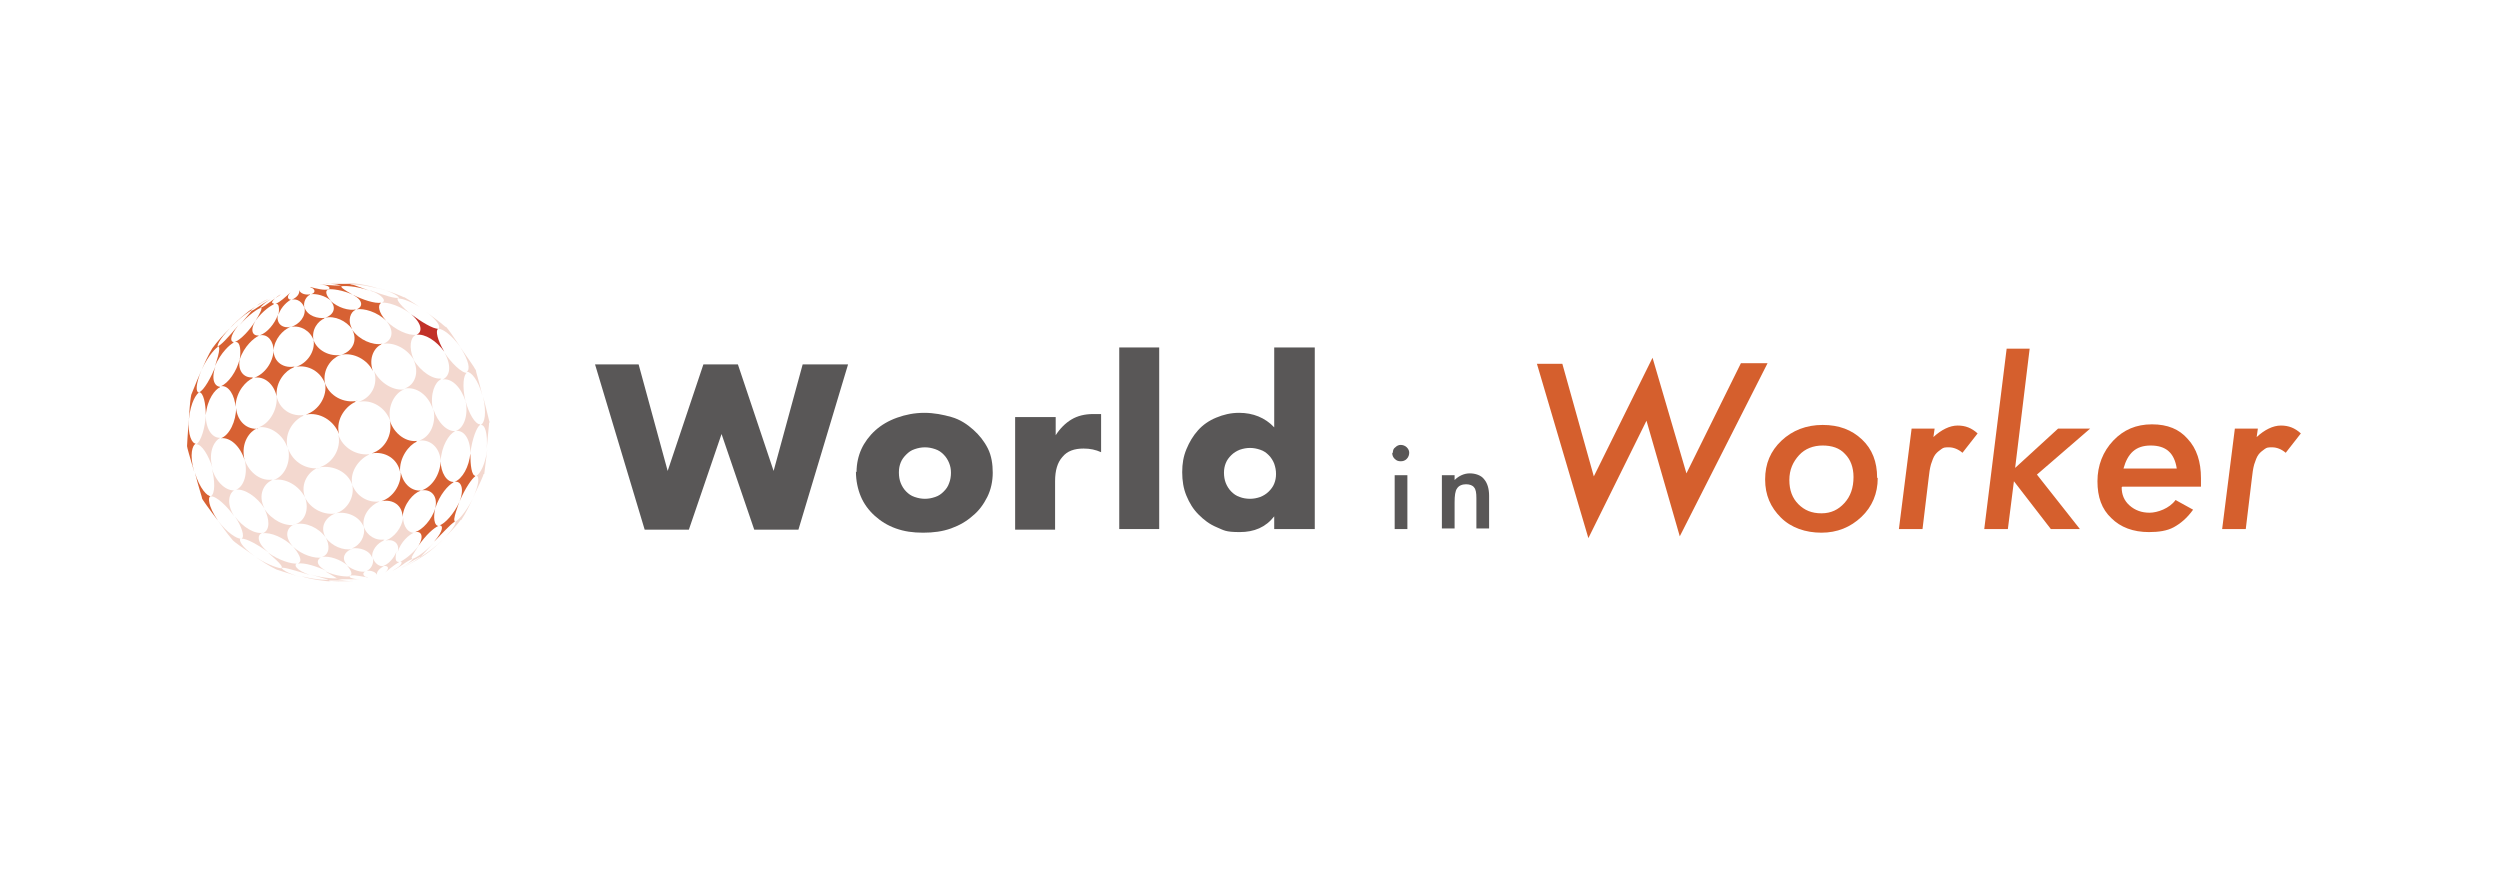 <?xml version="1.0" encoding="UTF-8"?>
<svg id="_レイヤー_2" data-name="レイヤー_2" xmlns="http://www.w3.org/2000/svg" version="1.1" viewBox="0 0 413 146">
  <!-- Generator: Adobe Illustrator 29.1.0, SVG Export Plug-In . SVG Version: 2.1.0 Build 142)  -->
  <defs>
    <style>
      .st0 {
        fill: #f3d8cf;
      }

      .st1 {
        fill: #d55f2d;
      }

      .st2 {
        fill: #c13027;
      }

      .st3 {
        fill: #d76133;
      }

      .st4 {
        fill: #595757;
      }
    </style>
  </defs>
  <path class="st4" d="M105.5,60.2l4.8,17.6,5.9-17.6h5.7l5.9,17.6,4.8-17.6h7.5l-8.2,27.3h-7.3l-5.4-15.8-5.4,15.8h-7.3l-8.2-27.3h7.5,0Z"/>
  <path class="st4" d="M141.5,78c0-1.4.3-2.7.8-3.8s1.3-2.2,2.3-3.1c1-.9,2.2-1.6,3.6-2.1,1.4-.5,2.9-.8,4.5-.8s3.1.3,4.5.7,2.6,1.2,3.6,2.1c1,.9,1.8,1.9,2.4,3.1.6,1.2.8,2.6.8,4s-.3,2.8-.9,4c-.6,1.2-1.4,2.3-2.4,3.1-1,.9-2.2,1.6-3.6,2.1-1.4.5-2.9.7-4.6.7s-3.1-.2-4.5-.7c-1.4-.5-2.5-1.2-3.5-2.1-1-.9-1.8-2-2.3-3.2s-.8-2.6-.8-4.1h0s0,0,0,0ZM148.5,78.1c0,.6.1,1.2.3,1.7.2.5.5,1,.9,1.4.4.4.8.7,1.4.9s1.1.3,1.7.3,1.1-.1,1.7-.3,1-.5,1.4-.9.7-.8.9-1.4c.2-.5.3-1.1.3-1.7s-.1-1.1-.3-1.6c-.2-.5-.5-1-.9-1.4-.4-.4-.8-.7-1.4-.9s-1.1-.3-1.7-.3-1.1.1-1.7.3-1,.5-1.4.9-.7.8-.9,1.3c-.2.5-.3,1-.3,1.6Z"/>
  <path class="st4" d="M167.8,68.9h6.6v3c.7-1.1,1.6-2,2.6-2.6,1-.6,2.2-.9,3.6-.9h.6c.2,0,.4,0,.7,0v6.3c-.9-.4-1.8-.6-2.9-.6-1.5,0-2.7.4-3.5,1.4-.8.9-1.2,2.2-1.2,4v8h-6.6v-18.6h0s0,0,0,0Z"/>
  <path class="st4" d="M191.5,57.4v30h-6.6v-30h6.6Z"/>
  <path class="st4" d="M210.5,57.4h6.7v30h-6.7v-2.1c-1.4,1.8-3.3,2.6-5.7,2.6s-2.6-.3-3.8-.8-2.1-1.2-3-2.1c-.9-.9-1.5-1.9-2-3.1-.5-1.2-.7-2.5-.7-3.9s.2-2.6.7-3.8c.5-1.2,1.1-2.2,1.9-3.1.8-.9,1.8-1.6,3-2.1,1.2-.5,2.4-.8,3.8-.8,2.3,0,4.3.8,5.8,2.4v-13.3h0ZM202.2,78.1c0,.6.1,1.2.3,1.7.2.5.5,1,.9,1.4.4.4.8.7,1.4.9.5.2,1.1.3,1.7.3s1.1-.1,1.7-.3c.5-.2,1-.5,1.4-.9.4-.4.7-.8.9-1.3.2-.5.3-1,.3-1.6s-.1-1.1-.3-1.7c-.2-.5-.5-1-.9-1.4-.4-.4-.8-.7-1.4-.9s-1.1-.3-1.7-.3-1.1.1-1.7.3c-.5.2-1,.5-1.4.9s-.7.8-.9,1.3c-.2.5-.3,1-.3,1.6Z"/>
  <path class="st4" d="M230.1,74.8c0-.4.1-.7.4-.9.3-.3.6-.4.9-.4s.7.1,1,.4c.3.3.4.6.4.9s-.1.7-.4,1c-.3.3-.6.4-1,.4s-.7-.1-1-.4c-.3-.3-.4-.6-.4-1ZM232.5,78.5v8.9h-2.1v-8.9h2.1Z"/>
  <path class="st4" d="M238.2,78.5h2.1v.8c.7-.7,1.6-1.1,2.5-1.1s1.9.3,2.4,1c.5.6.8,1.5.8,2.7v5.4h-2.1v-5c0-.9-.1-1.5-.4-1.8-.2-.3-.7-.5-1.3-.5s-1.2.2-1.5.7c-.3.4-.4,1.2-.4,2.3v4.3h-2.1v-8.9Z"/>
  <path class="st1" d="M291.9,60.2l-14.4,28.4-5.5-19.1-9.6,19.4-8.5-28.8h4.2l5.2,18.6,9.7-19.6,5.6,19.1,9-18.2h4.4Z"/>
  <path class="st1" d="M310.2,79c0,2.5-.9,4.7-2.7,6.4-1.8,1.7-4,2.6-6.6,2.6s-5-.8-6.7-2.5c-1.7-1.7-2.6-3.7-2.6-6.3s.9-4.7,2.7-6.4c1.8-1.7,4.1-2.6,6.8-2.6s4.8.8,6.5,2.4c1.7,1.6,2.5,3.7,2.5,6.3h0ZM306.2,78.8c0-1.6-.5-2.9-1.4-3.8-.9-1-2.2-1.4-3.7-1.4s-2.9.5-3.9,1.6c-1,1.1-1.6,2.4-1.6,4.1s.5,3,1.5,4c1,1,2.2,1.5,3.8,1.5s2.8-.6,3.8-1.7c1-1.1,1.5-2.5,1.5-4.3h0Z"/>
  <path class="st1" d="M319.6,70.8l-.2,1.4c1.3-1.2,2.7-1.9,4-1.9s2.3.4,3.3,1.3l-2.5,3.2c-.7-.6-1.5-.9-2.2-.9s-.9,0-1.3.3-.7.5-1,.9c-.3.4-.5,1-.7,1.6-.2.7-.3,1.5-.4,2.4l-1,8.3h-3.9l2.1-16.6h3.9s0,0,0,0Z"/>
  <path class="st1" d="M335.3,57.6l-2.4,19.7,7.1-6.5h5.3l-8.8,7.6,7.1,9h-4.8l-6.1-7.9-1,7.9h-3.9l3.7-29.8h4Z"/>
  <path class="st1" d="M350.5,80.5c0,1.2.4,2.2,1.3,3,.9.8,2,1.2,3.3,1.2s3.3-.7,4.3-2.1l2.9,1.6c-1,1.4-2.1,2.3-3.2,2.9-1.1.6-2.5.8-4.1.8-2.6,0-4.7-.8-6.2-2.3-1.6-1.5-2.3-3.5-2.3-6.1s.9-4.9,2.6-6.7c1.7-1.8,3.8-2.7,6.4-2.7s4.5.8,5.9,2.4c1.5,1.6,2.2,3.8,2.2,6.5s0,.7,0,1.4h-13,0ZM359.6,77.4c-.4-2.6-1.8-3.8-4.3-3.8s-3.8,1.3-4.5,3.8h8.8Z"/>
  <path class="st1" d="M373,70.8l-.2,1.4c1.3-1.2,2.7-1.9,4-1.9s2.3.4,3.3,1.3l-2.5,3.2c-.7-.6-1.5-.9-2.2-.9s-.9,0-1.3.3-.7.5-1,.9c-.3.4-.5,1-.7,1.6-.2.7-.3,1.5-.4,2.4l-1,8.3h-3.9l2.1-16.6h3.9s0,0,0,0Z"/>
  <path class="st3" d="M51.2,48.7c-.5.2-1.2,1.1-.9,2.2-.3-1-1.2-1.6-2.1-1.4.8-.3,1.4-1,1.2-1.6.2.6,1.1.9,1.9.7,0,0,0,0-.1,0"/>
  <path class="st3" d="M53.6,52.6c-1,.4-2.2,1.8-1.8,3.6-.5-1.5-2.1-2.5-3.7-2.2,1.3-.4,2.5-1.7,2.2-3.2.5,1.4,2.2,1.9,3.5,1.7,0,0-.2,0-.3,0Z"/>
  <path class="st3" d="M54.1,47.9c-.4.2-.2,1,.6,1.8-1-.9-2.5-1.2-3.3-1.1.7-.2.7-.7.2-1-.1,0-.3-.1-.4-.2,1.2.3,2.3.6,3.1.4,0,0,0,0-.1,0"/>
  <path class="st3" d="M58.7,51.2c-.7.3-1.4,1.6-.5,3.2-1-1.4-2.9-2.3-4.5-1.9,1.3-.4,2-1.6.9-2.8,1.2,1.1,3,1.7,4.3,1.4,0,0-.1,0-.2,0"/>
  <path class="st3" d="M48.1,49.5c-.5.2-1.7,1.2-2.1,2.5,0,0,.4-2-.5-1.8.8-.3,1.6-1.1,2.5-1.9-.8.8-.3,1.2,0,1.2s.2,0,.3,0c0,0-.1,0-.1,0Z"/>
  <path class="st3" d="M47.8,54.1c-1,.4-2.5,1.9-2.6,3.8,0-1.4-.9-2.8-2.3-2.5,1.2-.4,2.5-1.9,3-3.4-.3,1.6.9,2.3,2.2,2,0,0-.2,0-.3,0Z"/>
  <path class="st3" d="M43,50.9c-.2,0-1.9,1-3.5,2.9,1-1.2,1.1-1.3,1.7-2,.3-.4.3-.4.4-.5,0,0,0,0,0,0,.2,0,.4-.2,1.2-.7,1.2-.8,1.8-1.1,2.7-1.6-2.1,1.1-2.5,1.8-2.5,1.9h.1s0,0-.1,0"/>
  <path class="st3" d="M38.6,56.6c-.6.3-2.1,1.6-3.1,3.9,0,0,1.2-3.3.5-3.3.5-.2,1.5-1.2,3.4-3.5-1.6,2-1.3,2.8-.8,2.8,0,0,.1,0,.1,0,0,0-.1,0-.2,0"/>
  <path class="st3" d="M45.2,50.3c-.3.1-1.8,1-3,2.7.5-.8,1.3-2.2.9-2.2.4-.1.8-.4,1.9-1.2.8-.6,1.1-.7,1.4-1-1.6,1-1.6,1.5-1.3,1.5,0,0,.1,0,.2,0,0,0,0,0-.1,0"/>
  <path class="st3" d="M42.7,55.5c-.7.3-2.4,1.7-3.1,3.9.2-1.2.2-3.1-.8-2.9,1-.4,2.5-2,3.4-3.5-1,1.7-.4,2.6.7,2.4,0,0-.2,0-.2,0"/>
  <path class="st3" d="M41.7,62.5c-.9.4-2.7,2-2.8,4.7-.1-1.8-1.1-3.6-2.4-3.4,1.2-.5,2.6-2.4,3.1-4.5-.4,2.2.9,3.3,2.4,3,0,0-.2,0-.3.1"/>
  <path class="st3" d="M56.1,58.7c-1.3.5-2.9,2.3-2.4,4.7-.7-2-2.8-3.2-4.8-2.8,1.9-.6,3.2-2.6,2.9-4.4.6,1.7,2.7,2.8,4.7,2.4-.1,0-.2,0-.3.1Z"/>
  <path class="st3" d="M36.3,64c-.7.3-2.1,1.9-2.3,4.6,0-1.9-.4-3.8-1.1-3.8.8-.3,2-2.5,2.7-4.3-.8,2.3-.1,3.5,1,3.4,0,0-.2,0-.2,0"/>
  <path class="st3" d="M56.4,47.3c-.3.2,1.9,1.4,1.9,1.4-1.7-.8-3.5-1-4.1-.9.5-.2.1-.4,0-.5-.5-.3-1.4-.3-1.7-.3.4,0,.7,0,1.8.1,1.4.1,1.9.1,2.3,0,0,0,0,0,0,0"/>
  <path class="st3" d="M62.9,50.1c-.5.3-.4,1.5.9,2.9-1.5-1.5-3.7-2.1-4.9-1.9,1.1-.4,1.1-1.5-.6-2.4,1.6.8,3.6,1.5,4.7,1.3,0,0-.1,0-.1,0"/>
  <path class="st3" d="M57.9,46.9c0,0,.3.1.6.2.8.3,1.1.4,2.5.9-2.3-.8-4.2-.8-4.6-.7,0,0,0,0,0,0,0-.1-.7-.5-3.1-.4,1,0,1.7,0,3.2,0,.9,0,1.2,0,1.3,0,0,0,0,0,0,0"/>
  <path class="st3" d="M58.7,66.4c-1.4.6-3.3,2.7-2.7,5.3-.8-2.2-3.2-3.7-5.5-3.2,2.2-.7,3.6-3.1,3.2-5.2.7,2.1,3.1,3.4,5.4,2.9-.1,0-.3,0-.4.1Z"/>
  <path class="st3" d="M48.5,60.7c-1.3.5-3,2.3-2.8,4.8-.4-2-2-3.4-3.7-3.1,1.7-.6,3.1-2.5,3.2-4.5,0,1.9,1.7,3.1,3.7,2.6-.1,0-.2,0-.3.1"/>
  <path class="st3" d="M42.4,70.8c-1,.4-2.7,2.2-2,5.2-.7-2.3-2.4-3.8-3.9-3.6,1.4-.5,2.5-2.8,2.5-5,.2,2.2,1.8,3.7,3.8,3.4,0,0-.2,0-.3.1"/>
  <path class="st2" d="M72.3,54.4c-.3.3-.1,1.7,1.1,3.7-1.3-1.8-3.2-3-4.6-2.8,1-.4,1-1.8-.9-3.4,1.6,1.2,3.7,2.5,4.5,2.4,0,0,0,0-.1,0"/>
  <path class="st3" d="M63,56.9c-1,.4-2.2,2.1-1.4,4.4-.9-1.9-3.2-3.1-5.2-2.7,1.9-.6,2.7-2.4,1.8-4.1,1.1,1.6,3.3,2.6,5,2.3,0,0-.2,0-.3,0"/>
  <path class="st3" d="M41.5,51.3s-1.5.8-3.5,2.9c.5-.6,1.7-1.7,3.1-2.8,1.8-1.3,3.2-2,3.8-2.3-1.9.9-2.4,1.3-3.4,2.1Z"/>
  <path class="st3" d="M36,57.3c-.2.1-1.5,1.2-2.7,3.8.4-.9,1.1-2.5,1.8-3.6.8-1.1,1.8-2.2,2.9-3.3-1.9,2-2.2,3-2,3.1h0s0,0-.1,0"/>
  <path class="st3" d="M32.8,64.9c-.3.2-1.3,1.4-1.6,4.4.2-3.3.3-3.5.4-4.1.5-1.3,1.4-3.4,1.7-4.1-1,2.4-1,3.8-.4,3.7,0,0,0,0-.1,0Z"/>
  <path class="st3" d="M32.2,73.4c-.3.2-1,1.5-.1,4.6-.8-2.7-1.2-4.1-1.2-4.3,0-.3.1-1.8.3-4.5-.2,2.7.5,4.1,1.2,4.1,0,0,0,0-.1,0"/>
  <path class="st3" d="M72.4,86.9c-.7.3-2,1.4-3.3,3.3,1-1.6.5-2.5-.5-2.3,1.2-.4,2.7-2,3.3-3.9-.3,1.2-.3,3,.7,2.9,0,0-.1,0-.2,0"/>
  <path class="st3" d="M75.1,86.2c-.6.3-2.3,2.2-3.4,3.3,1.7-2,1.4-2.7,1-2.7s-.1,0-.1,0c.9-.3,2.4-1.9,3.3-3.9,0,0-1.3,3.3-.7,3.2,0,0,0,0-.1,0Z"/>
  <path class="st3" d="M69.4,81.1c-1.1.4-2.7,2.1-2.9,4.3,0-1.9-1.6-3-3.5-2.6,1.9-.6,3.3-2.7,3.2-4.8.4,2,1.9,3.3,3.6,3,0,0-.2,0-.3,0"/>
  <path class="st3" d="M78.5,78.7c-.5.3-1.7,2-2.6,4.2.9-2.3.2-3.5-.8-3.3,1.3-.5,2.4-2.5,2.6-4.7,0,1.9.2,3.8.9,3.7,0,0,0,0-.1,0Z"/>
  <path class="st3" d="M74.9,79.7c-.8.4-2.3,2-3,4.3.5-2.2-.8-3.2-2.2-3,1.7-.6,3-2.6,3.1-4.8,0,1.8,1,3.6,2.3,3.4,0,0-.2,0-.2,0Z"/>
  <path class="st3" d="M68.8,73c-1.2.5-2.9,2.6-2.7,5-.4-2.2-2.5-3.5-4.7-3.1,2.2-.7,3.5-3.1,3-5.4.7,2.2,2.8,3.7,4.7,3.3,0,0-.2,0-.3.1"/>
  <path class="st3" d="M34.7,82c-.3.2-.4,1.5,1.3,4-1.6-2.1-2.5-3.4-2.6-3.6,0-.2-.5-1.6-1.2-4.3.8,2.6,2,3.9,2.7,3.9,0,0,0,0-.1,0"/>
  <path class="st0" d="M36.3,72.4c-.7.3-2,2-1.2,4.9-.6-2-1.8-4-2.7-3.9.8-.4,1.5-2.8,1.6-4.8,0,2.6,1.3,3.9,2.5,3.7,0,0-.2,0-.2,0"/>
  <path class="st0" d="M38.7,81c-.8.4-1.4,2.1,0,4.3-1.2-1.7-3-3.4-3.9-3.3.8-.4.7-2.7.2-4.6.7,2.3,2.4,3.8,3.9,3.6,0,0-.2,0-.2,0"/>
  <path class="st0" d="M39.7,89c-.2.2,0,1.2,2.4,2.9-2.3-1.6-3.3-2.3-3.6-2.6-.5-.6-.8-.9-2.5-3.3,1.5,2,3.1,3,3.8,3,0,0,0,0,0,0"/>
  <path class="st0" d="M46.5,93.8c0,.1.5.8,3.4,1.6-2.1-.6-3.5-1.1-4.2-1.3-1.3-.6-2.6-1.5-3.5-2.1,2.3,1.5,4,1.9,4.4,1.9,0,0,0,0,0,0Z"/>
  <path class="st0" d="M43.2,88.1c-.7.3-.8,1.6,1.2,3.2-1.6-1.2-3.7-2.4-4.5-2.3.6-.3,0-2.1-1.1-3.7,1.3,1.8,3.3,3,4.7,2.7,0,0-.1,0-.2,0"/>
  <path class="st0" d="M49,93.1c-.4.2-.3,1,2.2,1.9-2.6-.8-4.2-1.3-4.7-1.2.5-.3-2.2-2.4-2.2-2.5,1.8,1.3,3.9,1.9,4.8,1.8,0,0,0,0-.1,0"/>
  <path class="st0" d="M48.5,86.7c-1,.4-1.7,1.8-.1,3.6-1.5-1.5-3.7-2.4-5-2.2,1.3-.5,1.1-2.4.3-4,1.2,1.8,3.3,2.9,5.1,2.6,0,0-.2,0-.3,0Z"/>
  <path class="st0" d="M53,92.1c-.6.3-1,1.2.9,2.2-1.5-.7-3.6-1.4-4.7-1.2,1-.4,0-1.9-.8-2.8,1.5,1.4,3.6,2,4.8,1.8,0,0-.1,0-.2,0"/>
  <path class="st0" d="M55.2,84.9c-1.2.5-2.5,2-1.4,3.9-1.1-1.6-3.3-2.6-5-2.2,1.6-.5,2.3-2.5,1.6-4.4.9,1.9,3.2,3,5.2,2.6,0,0-.2,0-.3.1"/>
  <path class="st0" d="M57.9,90.8c-.8.3-1.7,1.4-.5,2.6-1.2-1-3-1.6-4.2-1.4,1.3-.4,1.3-2,.6-3.2,1,1.4,2.9,2.2,4.4,1.9,0,0-.2,0-.2,0"/>
  <path class="st0" d="M62.6,82.9c-1.3.5-2.9,2.2-2.5,4.2-.6-1.7-2.7-2.7-4.6-2.3,1.9-.6,3.1-2.7,2.7-4.7.7,1.9,2.7,3.1,4.7,2.7-.1,0-.2,0-.3.1"/>
  <path class="st0" d="M63.4,89.3c-1,.4-2.1,1.6-1.9,2.9-.4-1.3-2.1-1.8-3.4-1.6,1.4-.5,2.3-2,2-3.6.5,1.5,2,2.4,3.5,2.1,0,0-.2,0-.3,0"/>
  <path class="st0" d="M68.4,88c-.8.3-2.2,1.5-2.7,3.2.4-1.5-.8-2.2-2-1.9,1.4-.5,2.7-2.1,2.9-3.8,0,1.4.8,2.7,2.1,2.5,0,0-.2,0-.2,0Z"/>
  <path class="st0" d="M44.8,79.4c-1.1.5-2.3,2.3-1.1,4.6-1.2-1.9-3.3-3.3-4.7-3.1,1.3-.5,2-2.7,1.4-5,.8,2.3,2.8,3.7,4.8,3.3,0,0-.2,0-.3.1Z"/>
  <path class="st0" d="M52.5,77.3c-1.4.5-3,2.5-2.1,4.9-1-2-3.3-3.3-5.2-2.9,1.8-.6,2.9-2.9,2.4-5.2.8,2.3,3.1,3.6,5.4,3.2-.1,0-.3,0-.4.1"/>
  <path class="st0" d="M61,75.1c-1.5.6-3.3,2.7-2.8,5-.7-2.1-3.1-3.3-5.4-2.9,2.2-.7,3.6-3.1,3.1-5.4.7,2.2,3.1,3.6,5.4,3.2-.1,0-.3,0-.4.1"/>
  <path class="st0" d="M50.1,68.7c-1.4.6-3.2,2.6-2.6,5.3-.7-2.2-2.9-3.7-4.8-3.4,1.8-.6,3.2-2.9,3-5.2.4,2.2,2.5,3.6,4.8,3.1-.1,0-.3,0-.4.1Z"/>
  <path class="st0" d="M66.6,64.4c-1.2.5-2.7,2.5-2.1,5.2-.8-2.3-3.1-3.7-5.3-3.2,2.2-.7,3.3-2.9,2.6-5.1,1,2,3.3,3.4,5.2,3,0,0-.2,0-.3.1Z"/>
  <path class="st0" d="M72.8,62.7c-.9.4-1.8,2.3-1.3,4.9-.7-2.3-2.7-3.8-4.7-3.4,1.8-.6,2.5-2.7,1.5-4.8,1.2,2,3.3,3.4,4.7,3.1,0,0-.2,0-.2,0"/>
  <path class="st0" d="M75.1,71.3c-.9.4-2.2,2.4-2.3,4.9-.1-2.2-1.7-3.7-3.6-3.4,1.9-.6,2.9-2.9,2.4-5.2.7,2.2,2.3,3.8,3.7,3.6,0,0-.2,0-.2,0"/>
  <path class="st0" d="M68.6,55.4c-.7.3-1.2,1.9-.2,4.1-1.1-1.9-3.3-3-5.1-2.7,1.4-.5,2-2,.5-3.8,1.5,1.5,3.7,2.5,5,2.3,0,0-.1,0-.2,0Z"/>
  <path class="st0" d="M65.7,49.4c-.2.2.9,1.5,2.2,2.5-1.8-1.4-3.9-2-4.8-1.9.8-.3,0-1.2-1.4-1.8-.2,0-.5-.2-.7-.3,2.8,1,4.2,1.4,4.7,1.3,0,0,0,0,0,0"/>
  <path class="st0" d="M77.1,61.6c-.5.3-.8,2.1-.2,4.7-.7-2.3-2.3-3.9-3.8-3.6,1.2-.5,1.6-2.2.3-4.5,1.1,1.7,2.9,3.5,3.8,3.4,0,0,0,0-.1,0"/>
  <path class="st0" d="M79.3,70.2c-.5.3-1.3,2.2-1.6,4.7,0-2.6-1.2-3.9-2.4-3.7,1.4-.5,2.1-2.7,1.6-5,.5,2,1.6,4,2.5,3.9,0,0,0,0-.1,0"/>
  <path class="st0" d="M58.5,46.8c1.8.2,3.3.6,4.1.9-2.9-.8-4.6-.7-4.6-.7-.1-.1-1.3-.4-3.9-.2.6,0,2.3-.1,4.5,0h0Z"/>
  <path class="st0" d="M66.8,49.1c1.1.6,2.6,1.7,3.4,2.2-2.1-1.5-3.8-2-4.4-2,.4-.2-.9-1-2.9-1.6-.1,0-.3,0-.4-.1,2.5.7,4,1.4,4.2,1.5h0"/>
  <path class="st0" d="M73.7,54c.5.6.8,1,2.4,3.4-1.5-2.1-3-3.1-3.7-3.1.5-.3-.2-1.5-2.3-3,2.6,1.9,3.4,2.6,3.5,2.7"/>
  <path class="st0" d="M78.6,61.1c0,.3.5,1.7,1.1,4.3-.7-2.7-1.9-4-2.6-4,.6-.3.4-1.8-1.1-4.1,1.5,2.2,2.4,3.4,2.5,3.7h0"/>
  <path class="st0" d="M80.8,69.8c0,.4-.2,1.9-.4,4.4.2-2.7-.3-4.1-1-4,.7-.3,1-2,.4-4.7.7,2.6,1,4.1,1.1,4.3"/>
  <path class="st0" d="M79.9,78.3c-.1.4-.6,1.5-1.8,4,1.1-2.3,1.1-3.7.6-3.7.6-.3,1.5-1.9,1.8-4.4-.3,2.4-.4,3.4-.5,4.1h0"/>
  <path class="st0" d="M76.1,85.9c-.4.6-1.4,1.7-3,3.3,2.1-2.1,2.3-3,2.1-3h0c.4-.2,1.6-1.3,2.9-3.8-.4.8-1.2,2.5-1.9,3.5h0"/>
  <path class="st0" d="M54.4,96s1.1.3,4,0c-.7,0-2.3.2-4.5,0-1.8-.2-3.3-.5-4.1-.8,2.9.7,4.6.6,4.6.6,0,0,0,0,0,0Z"/>
  <path class="st0" d="M55.7,95.6s0,0,0,0c0,0,.8.4,3.1.3-1.1,0-1.8,0-3.4,0-.8,0-.9,0-1,0,0,0-.2-.1-.4-.2-1-.3-1.4-.4-2.7-.8,2.4.7,4.3.7,4.6.6,0,0,0,0,0,0"/>
  <path class="st0" d="M57.8,95.1c-.2,0-.1.3.3.4.5.2,1.3.2,1.6.2-.6,0-1,0-2,0-1.2,0-1.6,0-1.9,0,0,0,0,0,0,0,0-.2-2-1.2-2-1.3,1.7.8,3.5.9,4,.8,0,0,0,0,0,0Z"/>
  <path class="st0" d="M60.4,94.4c-.5.2-.5.6,0,.9.1,0,.3,0,.4.1-2.3-.4-2.4-.4-3-.3.8-.3-.5-1.7-.5-1.7,1,.8,2.4,1.2,3.2,1,0,0,0,0-.1,0"/>
  <path class="st0" d="M63.3,93.6c-.4.2-1.2.8-1,1.4-.2-.5-1-.8-1.7-.7.7-.3,1.2-1.2,1-2.1.3.8,1,1.5,1.9,1.3,0,0,0,0-.1,0"/>
  <path class="st0" d="M65.9,92.9c-.3.1-1.1.7-2.3,1.7.8-.7.5-1.1,0-1.1s-.2,0-.3,0c.7-.2,1.8-1.2,2.2-2.4,0,0-.5,1.9.4,1.7,0,0,0,0-.1,0"/>
  <path class="st0" d="M68,92.4c-.3.1-1,.5-1.5.9-.9.6-1.2.8-1.7,1,1.7-.9,1.6-1.4,1.5-1.5,0,0-.1,0-.2,0,.5-.2,2-1.2,3.1-2.7,0,0-1.3,1.9-1.2,2.1h.1s0,0,0,0"/>
  <path class="st0" d="M69.4,92c-1.3.6-2.5,1.5-3.8,2.1,2.2-1.1,2.6-1.7,2.6-1.8h0c.2,0,1.9-.9,3.6-2.8l-2.3,2.5"/>
  <path class="st0" d="M70,91.8c-1.8,1.2-3.3,1.9-3.9,2.1,1.2-.5,2.1-1,2.8-1.5,2.1-1.4,2.9-1.9,4.3-3.3-.5.5-1.7,1.7-3.2,2.7h0"/>
</svg>